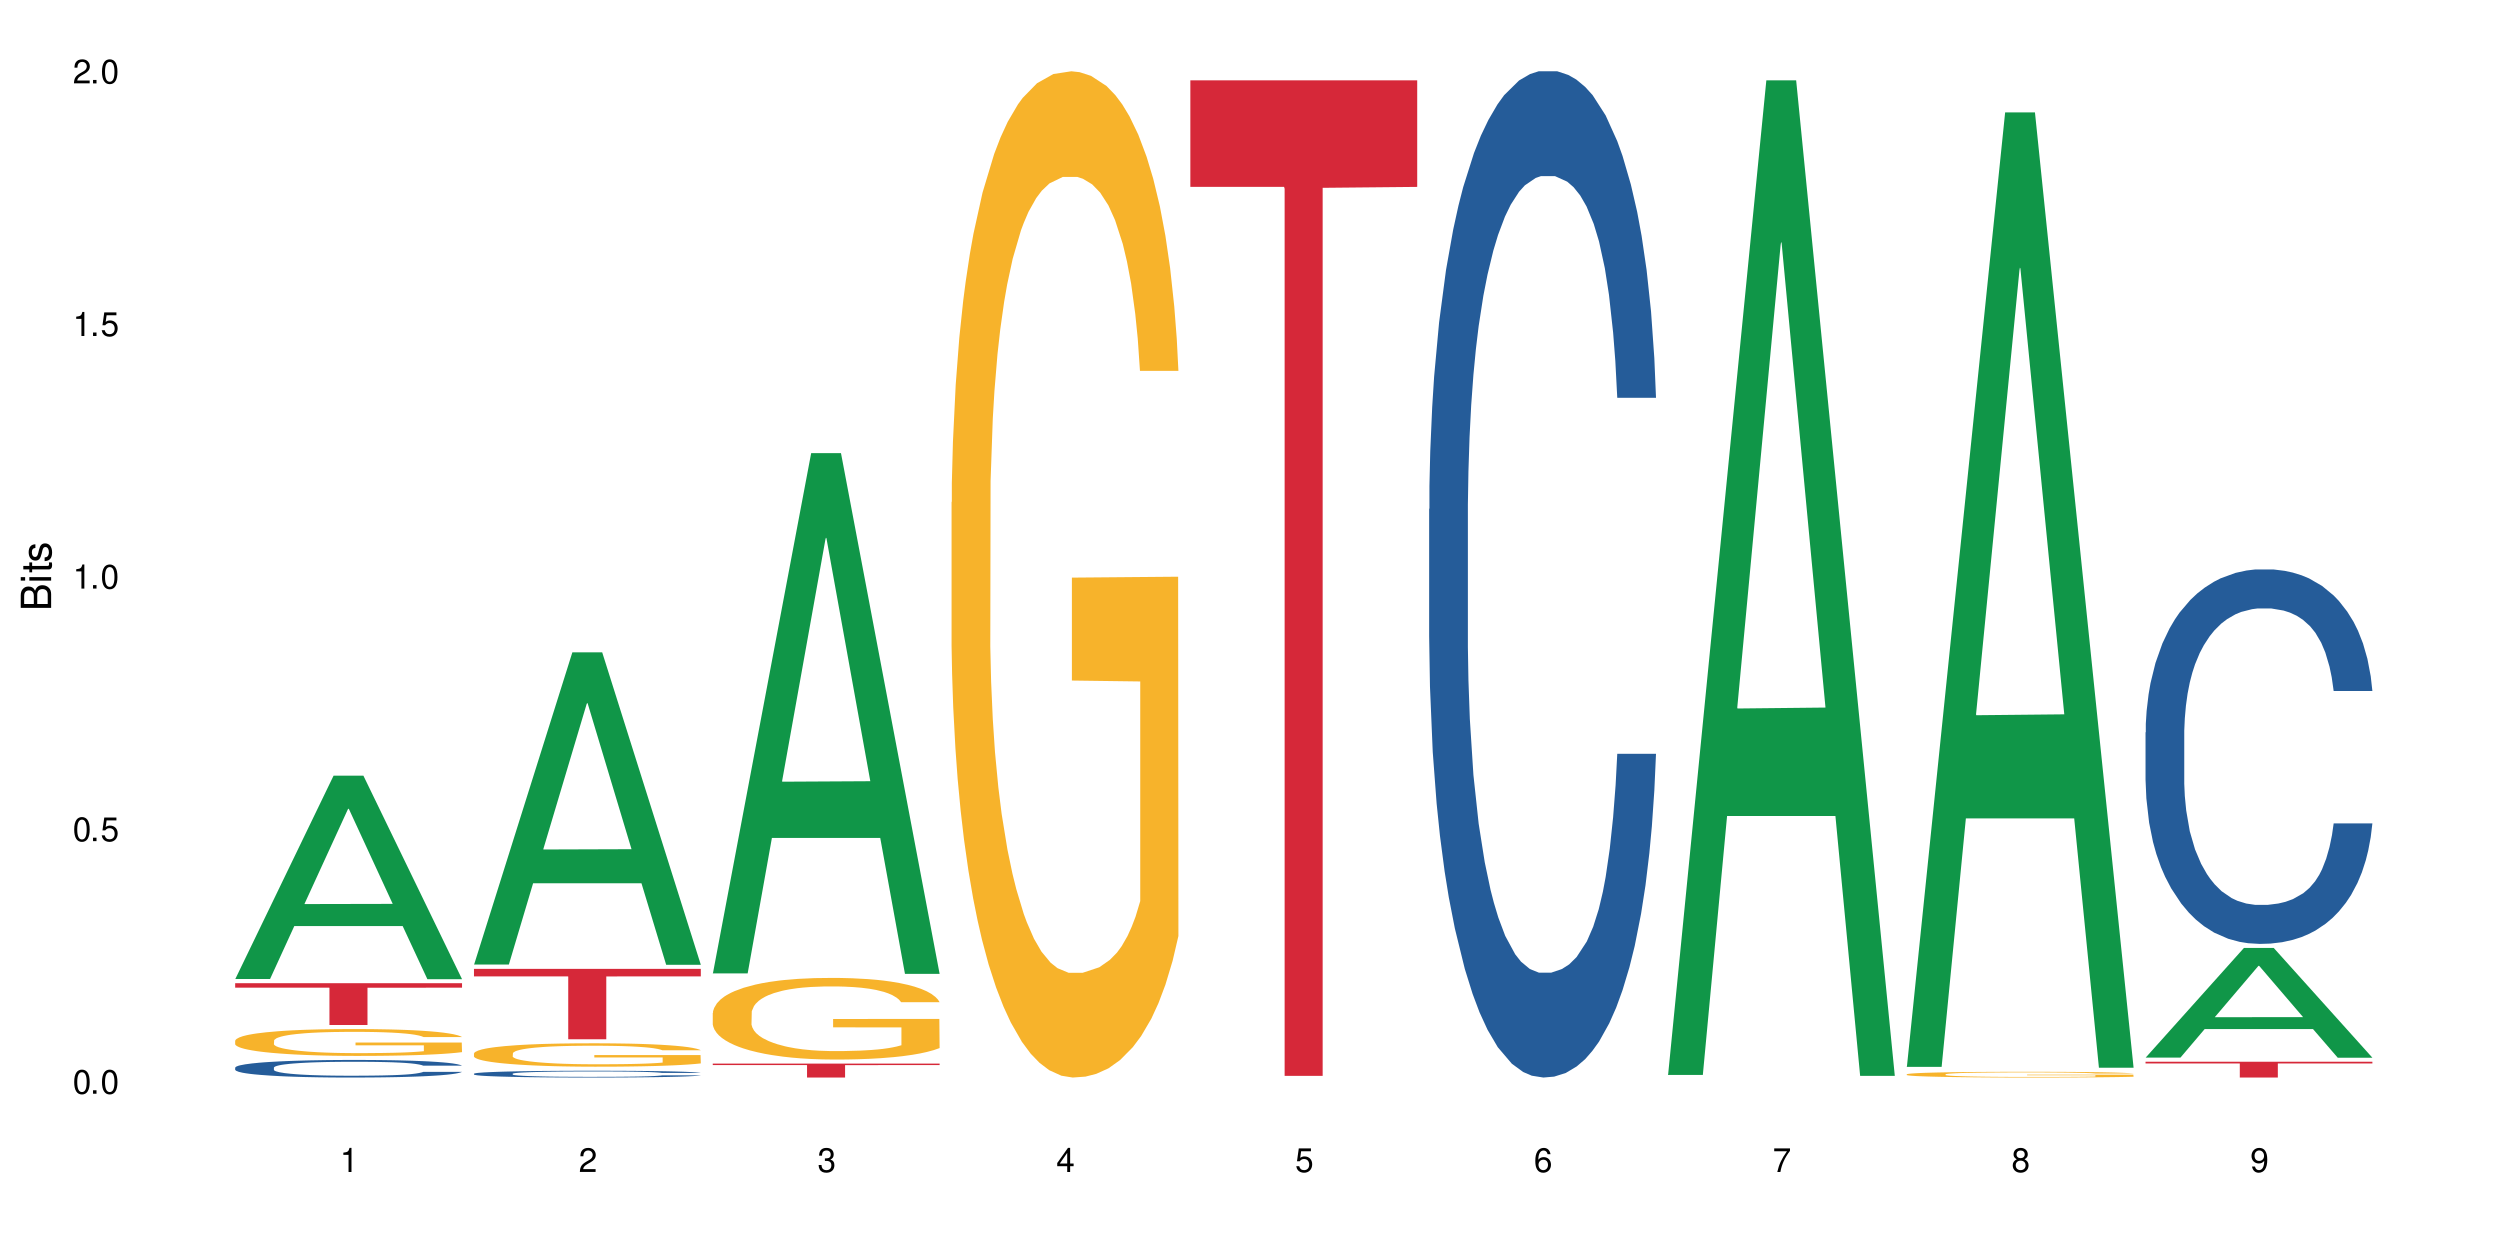 <?xml version="1.0" encoding="UTF-8"?>
<svg xmlns="http://www.w3.org/2000/svg" xmlns:xlink="http://www.w3.org/1999/xlink" width="720" height="360" viewBox="0 0 720 360">
<defs>
<g>
<g id="glyph-0-0">
</g>
<g id="glyph-0-1">
<path d="M 2.641 -6.938 C 2 -6.938 1.422 -6.656 1.078 -6.172 C 0.641 -5.562 0.406 -4.641 0.406 -3.359 C 0.406 -1.016 1.188 0.219 2.641 0.219 C 4.078 0.219 4.859 -1.016 4.859 -3.297 C 4.859 -4.641 4.656 -5.547 4.203 -6.172 C 3.844 -6.656 3.281 -6.938 2.641 -6.938 Z M 2.641 -6.188 C 3.547 -6.188 4 -5.25 4 -3.375 C 4 -1.406 3.562 -0.484 2.625 -0.484 C 1.734 -0.484 1.281 -1.438 1.281 -3.344 C 1.281 -5.25 1.734 -6.188 2.641 -6.188 Z M 2.641 -6.188 "/>
</g>
<g id="glyph-0-2">
<path d="M 1.828 -1 L 0.828 -1 L 0.828 0 L 1.828 0 Z M 1.828 -1 "/>
</g>
<g id="glyph-0-3">
<path d="M 4.562 -6.797 L 1.062 -6.797 L 0.547 -3.094 L 1.328 -3.094 C 1.719 -3.562 2.047 -3.734 2.578 -3.734 C 3.484 -3.734 4.062 -3.109 4.062 -2.094 C 4.062 -1.125 3.484 -0.531 2.578 -0.531 C 1.828 -0.531 1.375 -0.906 1.188 -1.672 L 0.328 -1.672 C 0.453 -1.109 0.547 -0.844 0.75 -0.594 C 1.125 -0.078 1.828 0.219 2.594 0.219 C 3.969 0.219 4.922 -0.781 4.922 -2.219 C 4.922 -3.562 4.031 -4.484 2.719 -4.484 C 2.25 -4.484 1.859 -4.359 1.469 -4.062 L 1.734 -5.969 L 4.562 -5.969 Z M 4.562 -6.797 "/>
</g>
<g id="glyph-0-4">
<path d="M 2.484 -4.938 L 2.484 0 L 3.328 0 L 3.328 -6.938 L 2.766 -6.938 C 2.469 -5.875 2.281 -5.734 0.984 -5.562 L 0.984 -4.938 Z M 2.484 -4.938 "/>
</g>
<g id="glyph-0-5">
<path d="M 4.859 -0.828 L 1.281 -0.828 C 1.359 -1.406 1.672 -1.781 2.5 -2.281 L 3.469 -2.828 C 4.406 -3.344 4.906 -4.062 4.906 -4.906 C 4.906 -5.484 4.672 -6.031 4.266 -6.406 C 3.859 -6.766 3.375 -6.938 2.719 -6.938 C 1.859 -6.938 1.219 -6.625 0.844 -6.031 C 0.609 -5.672 0.5 -5.234 0.484 -4.531 L 1.328 -4.531 C 1.359 -5.016 1.406 -5.281 1.531 -5.516 C 1.75 -5.938 2.188 -6.203 2.703 -6.203 C 3.469 -6.203 4.031 -5.641 4.031 -4.891 C 4.031 -4.344 3.719 -3.859 3.125 -3.516 L 2.234 -3 C 0.812 -2.172 0.406 -1.531 0.328 -0.016 L 4.859 -0.016 Z M 4.859 -0.828 "/>
</g>
<g id="glyph-0-6">
<path d="M 2.125 -3.188 L 2.578 -3.188 C 3.5 -3.188 3.984 -2.766 3.984 -1.922 C 3.984 -1.062 3.469 -0.531 2.594 -0.531 C 1.656 -0.531 1.203 -1 1.156 -2.016 L 0.312 -2.016 C 0.344 -1.453 0.438 -1.094 0.609 -0.781 C 0.953 -0.109 1.625 0.219 2.547 0.219 C 3.953 0.219 4.859 -0.625 4.859 -1.938 C 4.859 -2.828 4.516 -3.297 3.703 -3.594 C 4.344 -3.844 4.656 -4.328 4.656 -5.031 C 4.656 -6.219 3.875 -6.938 2.578 -6.938 C 1.203 -6.938 0.484 -6.172 0.453 -4.703 L 1.297 -4.703 C 1.312 -5.125 1.344 -5.359 1.453 -5.578 C 1.641 -5.969 2.062 -6.203 2.594 -6.203 C 3.344 -6.203 3.797 -5.75 3.797 -5 C 3.797 -4.516 3.609 -4.219 3.25 -4.047 C 3.016 -3.953 2.703 -3.922 2.125 -3.906 Z M 2.125 -3.188 "/>
</g>
<g id="glyph-0-7">
<path d="M 3.141 -1.672 L 3.141 0 L 3.984 0 L 3.984 -1.672 L 4.984 -1.672 L 4.984 -2.438 L 3.984 -2.438 L 3.984 -6.938 L 3.359 -6.938 L 0.266 -2.578 L 0.266 -1.672 Z M 3.141 -2.438 L 1 -2.438 L 3.141 -5.5 Z M 3.141 -2.438 "/>
</g>
<g id="glyph-0-8">
<path d="M 4.781 -5.125 C 4.609 -6.266 3.891 -6.938 2.844 -6.938 C 2.094 -6.938 1.422 -6.578 1.031 -5.953 C 0.594 -5.266 0.406 -4.422 0.406 -3.172 C 0.406 -2 0.578 -1.25 0.984 -0.641 C 1.359 -0.078 1.953 0.219 2.703 0.219 C 3.984 0.219 4.922 -0.75 4.922 -2.094 C 4.922 -3.375 4.062 -4.281 2.844 -4.281 C 2.172 -4.281 1.641 -4.031 1.281 -3.516 C 1.281 -5.234 1.828 -6.188 2.797 -6.188 C 3.391 -6.188 3.797 -5.797 3.938 -5.125 Z M 2.734 -3.531 C 3.547 -3.531 4.062 -2.953 4.062 -2.031 C 4.062 -1.156 3.484 -0.531 2.703 -0.531 C 1.922 -0.531 1.328 -1.188 1.328 -2.078 C 1.328 -2.938 1.906 -3.531 2.734 -3.531 Z M 2.734 -3.531 "/>
</g>
<g id="glyph-0-9">
<path d="M 4.984 -6.797 L 0.438 -6.797 L 0.438 -5.969 L 4.109 -5.969 C 2.5 -3.656 1.828 -2.234 1.328 0 L 2.219 0 C 2.594 -2.172 3.453 -4.047 4.984 -6.094 Z M 4.984 -6.797 "/>
</g>
<g id="glyph-0-10">
<path d="M 3.75 -3.656 C 4.469 -4.094 4.688 -4.438 4.688 -5.078 C 4.688 -6.172 3.844 -6.938 2.641 -6.938 C 1.438 -6.938 0.594 -6.172 0.594 -5.094 C 0.594 -4.438 0.812 -4.094 1.516 -3.656 C 0.734 -3.266 0.359 -2.703 0.359 -1.922 C 0.359 -0.656 1.281 0.219 2.641 0.219 C 3.984 0.219 4.922 -0.656 4.922 -1.922 C 4.922 -2.703 4.531 -3.266 3.75 -3.656 Z M 2.641 -6.188 C 3.359 -6.188 3.812 -5.75 3.812 -5.062 C 3.812 -4.406 3.344 -3.984 2.641 -3.984 C 1.922 -3.984 1.453 -4.406 1.453 -5.078 C 1.453 -5.75 1.922 -6.188 2.641 -6.188 Z M 2.641 -3.266 C 3.484 -3.266 4.062 -2.719 4.062 -1.906 C 4.062 -1.078 3.484 -0.531 2.625 -0.531 C 1.797 -0.531 1.219 -1.094 1.219 -1.906 C 1.219 -2.719 1.781 -3.266 2.641 -3.266 Z M 2.641 -3.266 "/>
</g>
<g id="glyph-0-11">
<path d="M 0.516 -1.578 C 0.672 -0.453 1.406 0.219 2.438 0.219 C 3.188 0.219 3.859 -0.141 4.266 -0.766 C 4.688 -1.453 4.891 -2.297 4.891 -3.547 C 4.891 -4.719 4.703 -5.453 4.312 -6.078 C 3.938 -6.641 3.344 -6.938 2.594 -6.938 C 1.297 -6.938 0.359 -5.969 0.359 -4.625 C 0.359 -3.344 1.234 -2.453 2.453 -2.453 C 3.094 -2.453 3.578 -2.672 4.016 -3.203 C 4 -1.484 3.469 -0.531 2.5 -0.531 C 1.906 -0.531 1.484 -0.906 1.359 -1.578 Z M 2.578 -6.203 C 3.375 -6.203 3.969 -5.531 3.969 -4.641 C 3.969 -3.797 3.391 -3.188 2.547 -3.188 C 1.734 -3.188 1.234 -3.766 1.234 -4.688 C 1.234 -5.562 1.797 -6.203 2.578 -6.203 Z M 2.578 -6.203 "/>
</g>
<g id="glyph-1-0">
</g>
<g id="glyph-1-1">
<path d="M 0 -0.953 L 0 -4.891 C 0 -5.719 -0.234 -6.344 -0.734 -6.797 C -1.188 -7.234 -1.812 -7.469 -2.5 -7.469 C -3.547 -7.469 -4.188 -7 -4.625 -5.875 C -4.984 -6.688 -5.625 -7.094 -6.531 -7.094 C -7.172 -7.094 -7.734 -6.859 -8.141 -6.391 C -8.562 -5.922 -8.75 -5.344 -8.75 -4.5 L -8.75 -0.953 Z M -4.984 -2.062 L -7.766 -2.062 L -7.766 -4.219 C -7.766 -4.844 -7.688 -5.203 -7.453 -5.5 C -7.219 -5.812 -6.859 -5.969 -6.375 -5.969 C -5.891 -5.969 -5.531 -5.812 -5.297 -5.5 C -5.062 -5.203 -4.984 -4.844 -4.984 -4.219 Z M -0.984 -2.062 L -4 -2.062 L -4 -4.781 C -4 -5.766 -3.438 -6.359 -2.484 -6.359 C -1.547 -6.359 -0.984 -5.766 -0.984 -4.781 Z M -0.984 -2.062 "/>
</g>
<g id="glyph-1-2">
<path d="M -6.281 -1.797 L -6.281 -0.797 L 0 -0.797 L 0 -1.797 Z M -8.75 -1.797 L -8.75 -0.797 L -7.484 -0.797 L -7.484 -1.797 Z M -8.75 -1.797 "/>
</g>
<g id="glyph-1-3">
<path d="M -6.281 -3.047 L -6.281 -2.016 L -8.016 -2.016 L -8.016 -1.016 L -6.281 -1.016 L -6.281 -0.172 L -5.469 -0.172 L -5.469 -1.016 L -0.719 -1.016 C -0.078 -1.016 0.281 -1.453 0.281 -2.234 C 0.281 -2.5 0.25 -2.719 0.188 -3.047 L -0.641 -3.047 C -0.609 -2.906 -0.594 -2.766 -0.594 -2.562 C -0.594 -2.141 -0.719 -2.016 -1.156 -2.016 L -5.469 -2.016 L -5.469 -3.047 Z M -6.281 -3.047 "/>
</g>
<g id="glyph-1-4">
<path d="M -4.531 -5.25 C -5.766 -5.25 -6.469 -4.422 -6.469 -2.969 C -6.469 -1.516 -5.719 -0.562 -4.547 -0.562 C -3.562 -0.562 -3.094 -1.062 -2.734 -2.562 L -2.516 -3.484 C -2.344 -4.188 -2.094 -4.469 -1.641 -4.469 C -1.047 -4.469 -0.641 -3.875 -0.641 -3 C -0.641 -2.453 -0.797 -2 -1.062 -1.75 C -1.25 -1.594 -1.422 -1.531 -1.875 -1.469 L -1.875 -0.406 C -0.422 -0.453 0.281 -1.266 0.281 -2.922 C 0.281 -4.5 -0.5 -5.516 -1.719 -5.516 C -2.656 -5.516 -3.172 -4.984 -3.469 -3.734 L -3.703 -2.766 C -3.891 -1.953 -4.156 -1.609 -4.594 -1.609 C -5.188 -1.609 -5.547 -2.125 -5.547 -2.938 C -5.547 -3.75 -5.203 -4.172 -4.531 -4.203 Z M -4.531 -5.25 "/>
</g>
</g>
</defs>
<rect x="-72" y="-36" width="864" height="432" fill="rgb(100%, 100%, 100%)" fill-opacity="1"/>
<path fill-rule="nonzero" fill="rgb(6.275%, 58.824%, 28.235%)" fill-opacity="1" d="M 67.73 281.945 L 67.801 281.891 L 96.07 223.387 L 104.656 223.387 L 133.066 282 L 123.082 282 L 115.965 266.699 L 84.762 266.699 L 77.781 281.945 L 67.73 281.945 L 87.766 260.371 L 113.102 260.316 L 100.469 232.961 L 100.328 232.906 L 100.188 233.074 L 87.695 260.316 L 87.766 260.371 Z M 67.73 281.945 "/>
<path fill-rule="nonzero" fill="rgb(14.51%, 36.078%, 60%)" fill-opacity="1" d="M 67.73 307.469 L 67.812 307.465 L 67.812 307.355 L 68.051 307.18 L 68.605 306.957 L 69.164 306.805 L 70.598 306.531 L 72.59 306.266 L 74.664 306.062 L 76.176 305.941 L 77.531 305.852 L 80.637 305.68 L 82.629 305.59 L 84.781 305.512 L 87.41 305.434 L 89.324 305.387 L 93.625 305.312 L 96.812 305.281 L 99.281 305.266 L 104.621 305.266 L 107.809 305.285 L 110.117 305.309 L 112.668 305.344 L 114.82 305.387 L 118.562 305.488 L 121.91 305.617 L 123.426 305.691 L 125.816 305.836 L 127.648 305.977 L 128.922 306.094 L 130.355 306.266 L 131.629 306.477 L 132.586 306.711 L 133.066 306.91 L 121.91 306.91 L 121.352 306.727 L 120.715 306.582 L 119.52 306.391 L 118.324 306.258 L 116.652 306.121 L 115.137 306.035 L 113.066 305.945 L 111.234 305.891 L 109.32 305.852 L 107.488 305.82 L 103.984 305.793 L 99.922 305.793 L 98.406 305.805 L 95.297 305.84 L 93.625 305.871 L 91.234 305.938 L 89.562 305.996 L 87.57 306.09 L 86.215 306.168 L 84.543 306.289 L 83.348 306.395 L 81.992 306.551 L 81.195 306.664 L 80.48 306.793 L 79.84 306.949 L 79.363 307.109 L 79.043 307.281 L 78.887 307.449 L 78.887 308.164 L 79.043 308.332 L 79.441 308.527 L 80.48 308.809 L 81.992 309.055 L 83.746 309.25 L 85.418 309.387 L 86.375 309.453 L 87.648 309.527 L 89.641 309.621 L 92.512 309.711 L 94.184 309.75 L 96.734 309.785 L 99.363 309.805 L 102.867 309.805 L 105.977 309.785 L 108.047 309.762 L 110.199 309.727 L 113.145 309.648 L 114.98 309.574 L 116.57 309.484 L 117.766 309.398 L 118.562 309.324 L 119.758 309.18 L 120.715 309.023 L 121.434 308.859 L 121.91 308.703 L 133.066 308.703 L 132.586 308.887 L 131.871 309.066 L 131.152 309.203 L 130.039 309.363 L 128.762 309.508 L 126.93 309.672 L 125.418 309.777 L 123.426 309.891 L 121.59 309.98 L 119.602 310.059 L 116.652 310.152 L 114.738 310.199 L 112.668 310.238 L 110.199 310.277 L 107.09 310.309 L 103.746 310.328 L 100.637 310.332 L 97.289 310.324 L 94.82 310.305 L 91.555 310.262 L 87.492 310.18 L 84.543 310.09 L 82.23 310.004 L 80.238 309.91 L 78.008 309.785 L 75.141 309.582 L 73.387 309.426 L 72.191 309.297 L 70.84 309.113 L 69.883 308.953 L 68.766 308.691 L 67.969 308.363 L 67.73 308.109 Z M 67.73 307.469 "/>
<path fill-rule="nonzero" fill="rgb(96.863%, 70.196%, 16.863%)" fill-opacity="1" d="M 67.73 299.68 L 67.812 299.672 L 67.812 299.531 L 68.129 299.215 L 68.926 298.777 L 69.961 298.414 L 71.078 298.133 L 71.793 297.984 L 72.988 297.773 L 74.023 297.617 L 76.656 297.301 L 80 297.004 L 81.832 296.875 L 83.906 296.754 L 86.852 296.621 L 88.207 296.57 L 92.352 296.457 L 97.051 296.387 L 102.23 296.367 L 104.621 296.375 L 107.887 296.402 L 112.348 296.48 L 114.898 296.551 L 116.891 296.621 L 118.961 296.711 L 121.512 296.855 L 123.902 297.023 L 125.816 297.191 L 127.727 297.406 L 129.32 297.633 L 130.676 297.879 L 131.871 298.176 L 132.586 298.422 L 133.066 298.668 L 121.988 298.668 L 121.352 298.422 L 120.637 298.23 L 119.441 298 L 118.246 297.828 L 117.051 297.695 L 114.82 297.512 L 112.906 297.398 L 110.516 297.301 L 108.207 297.234 L 105.578 297.191 L 103.984 297.18 L 99.762 297.18 L 95.938 297.227 L 93.707 297.285 L 92.113 297.34 L 89.879 297.445 L 88.527 297.531 L 87.73 297.59 L 85.34 297.809 L 83.746 298.004 L 82.871 298.141 L 81.754 298.352 L 80.957 298.543 L 80.082 298.824 L 79.602 299.035 L 78.965 299.516 L 78.887 300.789 L 79.125 301.059 L 79.602 301.348 L 80.238 301.602 L 81.195 301.871 L 82.152 302.074 L 83.824 302.352 L 85.258 302.535 L 86.375 302.652 L 88.527 302.844 L 89.402 302.91 L 91.473 303.035 L 93.625 303.133 L 96.254 303.219 L 98.246 303.262 L 101.434 303.297 L 105.496 303.297 L 110.277 303.254 L 113.305 303.199 L 115.379 303.141 L 116.73 303.094 L 118.406 303.016 L 119.602 302.945 L 120.715 302.867 L 122.07 302.746 L 122.07 301.059 L 102.391 301.051 L 102.391 300.258 L 132.984 300.254 L 133.066 303.016 L 131.391 303.207 L 129.32 303.391 L 127.328 303.531 L 125.258 303.648 L 122.309 303.785 L 119.918 303.871 L 116.254 303.969 L 112.906 304.031 L 109.402 304.074 L 106.293 304.094 L 102.629 304.102 L 99.363 304.09 L 95.855 304.047 L 93.066 303.988 L 90.52 303.918 L 87.969 303.828 L 84.781 303.68 L 82.711 303.559 L 80.559 303.41 L 78.406 303.234 L 76.496 303.043 L 75.219 302.895 L 73.945 302.727 L 72.59 302.512 L 71.316 302.273 L 70.359 302.055 L 69.484 301.805 L 68.848 301.574 L 68.211 301.254 L 67.891 301 L 67.73 300.781 Z M 67.73 299.68 "/>
<path fill-rule="nonzero" fill="rgb(83.922%, 15.686%, 22.353%)" fill-opacity="1" d="M 67.73 283.164 L 133.066 283.164 L 133.066 284.453 L 105.836 284.465 L 105.836 295.203 L 94.879 295.203 L 94.879 284.477 L 94.723 284.453 L 67.73 284.453 Z M 67.73 283.164 "/>
<path fill-rule="nonzero" fill="rgb(6.275%, 58.824%, 28.235%)" fill-opacity="1" d="M 136.504 277.777 L 136.574 277.695 L 164.844 187.863 L 173.43 187.863 L 201.836 277.863 L 191.855 277.863 L 184.738 254.371 L 153.535 254.371 L 146.555 277.777 L 136.504 277.777 L 156.535 244.652 L 181.875 244.566 L 169.242 202.566 L 169.102 202.48 L 168.961 202.734 L 156.469 244.566 L 156.535 244.652 Z M 136.504 277.777 "/>
<path fill-rule="nonzero" fill="rgb(14.51%, 36.078%, 60%)" fill-opacity="1" d="M 136.504 309.227 L 136.582 309.223 L 136.582 309.18 L 136.824 309.113 L 137.379 309.027 L 137.938 308.969 L 139.371 308.863 L 141.363 308.762 L 143.434 308.684 L 144.949 308.637 L 146.305 308.602 L 149.41 308.535 L 151.402 308.5 L 153.555 308.469 L 156.184 308.438 L 158.098 308.422 L 162.398 308.391 L 165.586 308.379 L 168.055 308.375 L 173.395 308.375 L 176.582 308.383 L 178.891 308.391 L 181.441 308.406 L 183.594 308.422 L 187.336 308.461 L 190.684 308.512 L 192.195 308.539 L 194.586 308.594 L 196.418 308.648 L 197.695 308.695 L 199.129 308.762 L 200.402 308.84 L 201.359 308.934 L 201.836 309.008 L 190.684 309.008 L 190.125 308.938 L 189.488 308.883 L 188.293 308.809 L 187.098 308.758 L 185.426 308.707 L 183.91 308.672 L 181.84 308.637 L 180.008 308.617 L 178.094 308.602 L 176.262 308.59 L 172.758 308.578 L 168.691 308.578 L 167.18 308.582 L 164.07 308.598 L 162.398 308.609 L 160.008 308.633 L 158.336 308.656 L 156.344 308.691 L 154.988 308.723 L 153.316 308.77 L 152.121 308.812 L 150.766 308.871 L 149.969 308.914 L 149.25 308.965 L 148.613 309.023 L 148.137 309.086 L 147.816 309.152 L 147.66 309.219 L 147.66 309.496 L 147.816 309.559 L 148.215 309.633 L 149.25 309.742 L 150.766 309.84 L 152.52 309.914 L 154.191 309.969 L 155.148 309.992 L 156.422 310.02 L 158.414 310.059 L 161.281 310.094 L 162.957 310.105 L 165.504 310.121 L 168.137 310.129 L 171.641 310.129 L 174.746 310.121 L 176.82 310.113 L 178.973 310.098 L 181.918 310.066 L 183.75 310.039 L 185.344 310.004 L 186.539 309.973 L 187.336 309.941 L 188.531 309.887 L 189.488 309.824 L 190.203 309.762 L 190.684 309.703 L 201.836 309.703 L 201.359 309.773 L 200.645 309.844 L 199.926 309.895 L 198.809 309.957 L 197.535 310.016 L 195.703 310.078 L 194.188 310.117 L 192.195 310.164 L 190.363 310.195 L 188.371 310.227 L 185.426 310.262 L 183.512 310.281 L 181.441 310.297 L 178.973 310.312 L 175.863 310.324 L 172.516 310.332 L 169.41 310.332 L 166.062 310.328 L 163.594 310.32 L 160.328 310.305 L 156.262 310.273 L 153.316 310.238 L 151.004 310.207 L 149.012 310.168 L 146.781 310.121 L 143.914 310.043 L 142.16 309.98 L 140.965 309.93 L 139.609 309.863 L 138.656 309.801 L 137.539 309.699 L 136.742 309.57 L 136.504 309.473 Z M 136.504 309.227 "/>
<path fill-rule="nonzero" fill="rgb(96.863%, 70.196%, 16.863%)" fill-opacity="1" d="M 136.504 303.355 L 136.582 303.348 L 136.582 303.227 L 136.902 302.949 L 137.699 302.566 L 138.734 302.25 L 139.852 302.004 L 140.566 301.875 L 141.762 301.691 L 142.797 301.555 L 145.426 301.277 L 148.773 301.02 L 150.605 300.91 L 152.68 300.805 L 155.625 300.688 L 156.98 300.645 L 161.125 300.547 L 165.824 300.484 L 171.004 300.465 L 173.395 300.473 L 176.66 300.496 L 181.121 300.562 L 183.672 300.625 L 185.664 300.688 L 187.734 300.766 L 190.285 300.891 L 192.676 301.039 L 194.586 301.188 L 196.5 301.371 L 198.094 301.566 L 199.449 301.785 L 200.645 302.043 L 201.359 302.258 L 201.836 302.473 L 190.762 302.473 L 190.125 302.258 L 189.41 302.09 L 188.215 301.887 L 187.02 301.738 L 185.824 301.625 L 183.594 301.465 L 181.68 301.363 L 179.289 301.277 L 176.98 301.223 L 174.348 301.188 L 172.758 301.172 L 168.535 301.172 L 164.707 301.215 L 162.477 301.266 L 160.883 301.316 L 158.652 301.406 L 157.301 301.48 L 156.504 301.531 L 154.113 301.723 L 152.52 301.895 L 151.641 302.012 L 150.527 302.195 L 149.73 302.363 L 148.852 302.609 L 148.375 302.793 L 147.738 303.211 L 147.66 304.32 L 147.898 304.555 L 148.375 304.809 L 149.012 305.031 L 149.969 305.266 L 150.926 305.441 L 152.598 305.684 L 154.031 305.844 L 155.148 305.949 L 157.301 306.113 L 158.176 306.168 L 160.246 306.281 L 162.398 306.367 L 165.027 306.441 L 167.02 306.477 L 170.207 306.508 L 174.27 306.508 L 179.051 306.473 L 182.078 306.422 L 184.148 306.371 L 185.504 306.328 L 187.176 306.262 L 188.371 306.199 L 189.488 306.133 L 190.844 306.027 L 190.844 304.555 L 171.164 304.551 L 171.164 303.859 L 201.758 303.852 L 201.836 306.262 L 200.164 306.43 L 198.094 306.59 L 196.102 306.711 L 194.031 306.816 L 191.082 306.934 L 188.691 307.008 L 185.027 307.094 L 181.68 307.148 L 178.176 307.188 L 175.066 307.203 L 171.402 307.211 L 168.137 307.199 L 164.629 307.16 L 161.84 307.113 L 159.289 307.051 L 156.742 306.969 L 153.555 306.84 L 151.484 306.734 L 149.332 306.605 L 147.18 306.453 L 145.27 306.285 L 143.992 306.156 L 142.719 306.008 L 141.363 305.824 L 140.09 305.613 L 139.133 305.426 L 138.258 305.207 L 137.617 305.004 L 136.98 304.727 L 136.664 304.508 L 136.504 304.316 Z M 136.504 303.355 "/>
<path fill-rule="nonzero" fill="rgb(83.922%, 15.686%, 22.353%)" fill-opacity="1" d="M 136.504 279.027 L 201.836 279.027 L 201.836 281.195 L 174.609 281.215 L 174.609 299.301 L 163.652 299.301 L 163.652 281.234 L 163.496 281.195 L 136.504 281.195 Z M 136.504 279.027 "/>
<path fill-rule="nonzero" fill="rgb(6.275%, 58.824%, 28.235%)" fill-opacity="1" d="M 205.277 280.332 L 205.348 280.188 L 233.617 130.5 L 242.203 130.5 L 270.609 280.473 L 260.629 280.473 L 253.508 241.324 L 222.309 241.324 L 215.328 280.332 L 205.277 280.332 L 225.309 225.129 L 250.648 224.988 L 238.012 155 L 237.875 154.859 L 237.734 155.285 L 225.238 224.988 L 225.309 225.129 Z M 205.277 280.332 "/>
<path fill-rule="nonzero" fill="rgb(96.863%, 70.196%, 16.863%)" fill-opacity="1" d="M 205.277 291.707 L 205.355 291.688 L 205.355 291.258 L 205.676 290.289 L 206.473 288.957 L 207.508 287.863 L 208.621 287.004 L 209.34 286.555 L 210.535 285.91 L 211.57 285.438 L 214.199 284.469 L 217.547 283.566 L 219.379 283.18 L 221.449 282.816 L 224.398 282.406 L 225.754 282.258 L 229.895 281.914 L 234.598 281.699 L 239.777 281.637 L 242.168 281.656 L 245.434 281.742 L 249.895 281.98 L 252.445 282.191 L 254.438 282.406 L 256.508 282.688 L 259.059 283.117 L 261.449 283.633 L 263.359 284.148 L 265.273 284.793 L 266.867 285.48 L 268.219 286.23 L 269.414 287.133 L 270.133 287.883 L 270.609 288.637 L 259.535 288.637 L 258.898 287.883 L 258.18 287.305 L 256.984 286.598 L 255.789 286.082 L 254.594 285.672 L 252.363 285.113 L 250.453 284.77 L 248.062 284.469 L 245.75 284.277 L 243.121 284.148 L 241.527 284.105 L 237.305 284.105 L 233.48 284.254 L 231.25 284.426 L 229.656 284.598 L 227.426 284.922 L 226.07 285.18 L 225.273 285.352 L 222.883 286.016 L 221.293 286.617 L 220.414 287.027 L 219.301 287.672 L 218.504 288.25 L 217.625 289.109 L 217.148 289.754 L 216.512 291.215 L 216.43 295.078 L 216.672 295.895 L 217.148 296.777 L 217.785 297.551 L 218.742 298.367 L 219.699 298.988 L 221.371 299.824 L 222.805 300.383 L 223.922 300.75 L 226.07 301.328 L 226.949 301.523 L 229.02 301.91 L 231.172 302.211 L 233.801 302.469 L 235.793 302.598 L 238.98 302.703 L 243.043 302.703 L 247.824 302.574 L 250.852 302.402 L 252.922 302.23 L 254.277 302.082 L 255.949 301.844 L 257.145 301.629 L 258.262 301.395 L 259.613 301.027 L 259.613 295.895 L 239.934 295.875 L 239.934 293.469 L 270.531 293.449 L 270.609 301.844 L 268.938 302.426 L 266.867 302.984 L 264.875 303.414 L 262.801 303.777 L 259.855 304.188 L 257.465 304.445 L 253.801 304.746 L 250.453 304.938 L 246.945 305.066 L 243.84 305.133 L 240.176 305.152 L 236.906 305.109 L 233.402 304.98 L 230.613 304.809 L 228.062 304.594 L 225.516 304.316 L 222.328 303.863 L 220.254 303.5 L 218.105 303.047 L 215.953 302.512 L 214.039 301.93 L 212.766 301.48 L 211.492 300.965 L 210.137 300.32 L 208.863 299.59 L 207.906 298.926 L 207.027 298.172 L 206.391 297.465 L 205.754 296.496 L 205.438 295.723 L 205.277 295.059 Z M 205.277 291.707 "/>
<path fill-rule="nonzero" fill="rgb(83.922%, 15.686%, 22.353%)" fill-opacity="1" d="M 205.277 306.316 L 270.609 306.316 L 270.609 306.746 L 243.383 306.75 L 243.383 310.332 L 232.426 310.332 L 232.426 306.754 L 232.266 306.746 L 205.277 306.746 Z M 205.277 306.316 "/>
<path fill-rule="nonzero" fill="rgb(96.863%, 70.196%, 16.863%)" fill-opacity="1" d="M 274.051 144.652 L 274.129 144.387 L 274.129 139.094 L 274.449 127.184 L 275.246 110.777 L 276.281 97.277 L 277.395 86.691 L 278.113 81.133 L 279.309 73.195 L 280.344 67.371 L 282.973 55.461 L 286.32 44.348 L 288.152 39.582 L 290.223 35.082 L 293.172 30.055 L 294.527 28.203 L 298.668 23.965 L 303.371 21.32 L 308.547 20.527 L 310.938 20.789 L 314.207 21.848 L 318.668 24.762 L 321.219 27.406 L 323.207 30.055 L 325.281 33.496 L 327.832 38.789 L 330.219 45.141 L 332.133 51.492 L 334.043 59.43 L 335.637 67.902 L 336.992 77.164 L 338.188 88.281 L 338.906 97.543 L 339.383 106.805 L 328.309 106.805 L 327.672 97.543 L 326.953 90.398 L 325.758 81.664 L 324.562 75.312 L 323.367 70.281 L 321.137 63.402 L 319.227 59.168 L 316.836 55.461 L 314.523 53.078 L 311.895 51.492 L 310.301 50.961 L 306.078 50.961 L 302.254 52.816 L 300.023 54.934 L 298.43 57.051 L 296.199 61.02 L 294.844 64.195 L 294.047 66.312 L 291.656 74.516 L 290.062 81.93 L 289.188 86.957 L 288.07 94.898 L 287.273 102.043 L 286.398 112.629 L 285.922 120.57 L 285.285 138.566 L 285.203 186.207 L 285.441 196.262 L 285.922 207.113 L 286.559 216.641 L 287.516 226.699 L 288.469 234.375 L 290.145 244.695 L 291.578 251.578 L 292.691 256.078 L 294.844 263.223 L 295.723 265.605 L 297.793 270.367 L 299.945 274.074 L 302.574 277.25 L 304.566 278.836 L 307.75 280.16 L 311.816 280.16 L 316.598 278.574 L 319.625 276.457 L 321.695 274.34 L 323.051 272.484 L 324.723 269.574 L 325.918 266.926 L 327.035 264.016 L 328.387 259.516 L 328.387 196.262 L 308.707 195.996 L 308.707 166.355 L 339.305 166.09 L 339.383 269.574 L 337.711 276.719 L 335.637 283.602 L 333.645 288.895 L 331.574 293.395 L 328.625 298.422 L 326.238 301.598 L 322.57 305.305 L 319.227 307.688 L 315.719 309.273 L 312.613 310.066 L 308.945 310.332 L 305.68 309.805 L 302.176 308.215 L 299.387 306.098 L 296.836 303.453 L 294.285 300.012 L 291.102 294.453 L 289.027 289.953 L 286.875 284.395 L 284.727 277.777 L 282.812 270.633 L 281.539 265.074 L 280.266 258.723 L 278.91 250.781 L 277.633 241.785 L 276.68 233.578 L 275.801 224.316 L 275.164 215.582 L 274.527 203.672 L 274.207 194.145 L 274.051 185.941 Z M 274.051 144.652 "/>
<path fill-rule="nonzero" fill="rgb(83.922%, 15.686%, 22.353%)" fill-opacity="1" d="M 342.82 23.137 L 408.156 23.137 L 408.156 53.824 L 380.926 54.094 L 380.926 309.848 L 369.973 309.848 L 369.973 54.363 L 369.812 53.824 L 342.82 53.824 Z M 342.82 23.137 "/>
<path fill-rule="nonzero" fill="rgb(14.51%, 36.078%, 60%)" fill-opacity="1" d="M 411.594 146.621 L 411.676 146.355 L 411.676 140 L 411.914 129.934 L 412.473 117.215 L 413.027 108.477 L 414.461 92.844 L 416.453 77.746 L 418.527 66.09 L 420.039 59.203 L 421.395 53.902 L 424.5 44.102 L 426.492 39.07 L 428.645 34.566 L 431.273 30.062 L 433.188 27.414 L 437.488 23.176 L 440.676 21.32 L 443.145 20.527 L 448.484 20.527 L 451.672 21.586 L 453.98 22.91 L 456.531 25.031 L 458.684 27.414 L 462.426 33.242 L 465.773 40.66 L 467.289 44.898 L 469.68 53.109 L 471.512 61.055 L 472.785 67.945 L 474.219 77.746 L 475.496 89.668 L 476.449 103.176 L 476.93 114.566 L 465.773 114.566 L 465.215 103.973 L 464.578 95.758 L 463.383 84.898 L 462.188 77.215 L 460.516 69.535 L 459 64.5 L 456.93 59.469 L 455.098 56.289 L 453.184 53.902 L 451.352 52.316 L 447.848 50.727 L 443.785 50.727 L 442.27 51.254 L 439.164 53.375 L 437.488 55.23 L 435.098 58.938 L 433.426 62.383 L 431.434 67.68 L 430.078 72.184 L 428.406 79.07 L 427.211 85.164 L 425.855 93.906 L 425.059 100.527 L 424.344 107.945 L 423.707 116.688 L 423.227 125.957 L 422.91 135.762 L 422.75 145.297 L 422.75 186.355 L 422.91 195.895 L 423.309 207.02 L 424.344 223.18 L 425.855 237.219 L 427.609 248.344 L 429.281 256.293 L 430.238 260 L 431.512 264.238 L 433.504 269.535 L 436.375 274.836 L 438.047 276.953 L 440.598 279.074 L 443.227 280.133 L 446.73 280.133 L 449.84 279.074 L 451.91 277.75 L 454.062 275.629 L 457.008 271.125 L 458.844 266.887 L 460.438 261.855 L 461.629 256.82 L 462.426 252.582 L 463.621 244.371 L 464.578 235.363 L 465.297 226.094 L 465.773 217.086 L 476.93 217.086 L 476.449 227.684 L 475.734 238.012 L 475.016 245.695 L 473.902 254.969 L 472.625 263.18 L 470.793 272.449 L 469.281 278.543 L 467.289 285.168 L 465.457 290.199 L 463.465 294.703 L 460.516 300 L 458.602 302.648 L 456.531 305.035 L 454.062 307.152 L 450.953 309.008 L 447.609 310.066 L 444.5 310.332 L 441.152 309.801 L 438.684 308.742 L 435.418 306.359 L 431.355 301.59 L 428.406 296.559 L 426.094 291.523 L 424.105 286.227 L 421.871 279.074 L 419.004 267.418 L 417.25 258.41 L 416.055 250.992 L 414.703 240.664 L 413.746 231.391 L 412.629 216.555 L 411.832 197.746 L 411.594 183.18 Z M 411.594 146.621 "/>
<path fill-rule="nonzero" fill="rgb(6.275%, 58.824%, 28.235%)" fill-opacity="1" d="M 480.367 309.578 L 480.438 309.309 L 508.707 23.137 L 517.293 23.137 L 545.703 309.848 L 535.719 309.848 L 528.602 235.008 L 497.398 235.008 L 490.418 309.578 L 480.367 309.578 L 500.398 204.047 L 525.738 203.777 L 513.105 69.98 L 512.965 69.711 L 512.824 70.516 L 500.332 203.777 L 500.398 204.047 Z M 480.367 309.578 "/>
<path fill-rule="nonzero" fill="rgb(6.275%, 58.824%, 28.235%)" fill-opacity="1" d="M 549.141 307.254 L 549.211 306.996 L 577.48 32.379 L 586.066 32.379 L 614.473 307.512 L 604.492 307.512 L 597.371 235.695 L 566.172 235.695 L 559.191 307.254 L 549.141 307.254 L 569.172 205.984 L 594.512 205.727 L 581.875 77.328 L 581.738 77.07 L 581.598 77.848 L 569.102 205.727 L 569.172 205.984 Z M 549.141 307.254 "/>
<path fill-rule="nonzero" fill="rgb(96.863%, 70.196%, 16.863%)" fill-opacity="1" d="M 549.141 309.387 L 549.219 309.383 L 549.219 309.355 L 549.539 309.285 L 550.336 309.191 L 551.371 309.117 L 552.484 309.055 L 553.203 309.023 L 554.398 308.977 L 555.434 308.945 L 558.062 308.875 L 561.41 308.812 L 563.242 308.785 L 565.312 308.762 L 568.262 308.73 L 569.617 308.723 L 573.758 308.695 L 578.461 308.68 L 583.641 308.676 L 586.031 308.68 L 589.297 308.684 L 593.758 308.699 L 596.309 308.715 L 598.301 308.73 L 600.371 308.75 L 602.922 308.781 L 605.312 308.816 L 607.223 308.855 L 609.137 308.898 L 610.73 308.949 L 612.082 309 L 613.277 309.062 L 613.996 309.117 L 614.473 309.168 L 603.398 309.168 L 602.762 309.117 L 602.043 309.074 L 600.848 309.027 L 599.652 308.988 L 598.461 308.961 L 596.227 308.922 L 594.316 308.898 L 591.926 308.875 L 589.613 308.863 L 586.984 308.855 L 585.391 308.852 L 581.168 308.852 L 577.344 308.863 L 575.113 308.875 L 573.52 308.887 L 571.289 308.91 L 569.934 308.926 L 569.137 308.938 L 566.75 308.984 L 565.156 309.027 L 564.277 309.055 L 563.164 309.102 L 562.367 309.145 L 561.488 309.203 L 561.012 309.25 L 560.375 309.352 L 560.293 309.625 L 560.535 309.68 L 561.012 309.742 L 561.648 309.797 L 562.605 309.855 L 563.562 309.898 L 565.234 309.957 L 566.668 309.996 L 567.785 310.023 L 569.934 310.062 L 570.812 310.078 L 572.883 310.105 L 575.035 310.125 L 577.664 310.145 L 579.656 310.152 L 582.844 310.16 L 586.906 310.16 L 591.688 310.152 L 594.715 310.141 L 596.785 310.125 L 598.141 310.117 L 599.812 310.102 L 601.008 310.086 L 602.125 310.066 L 603.48 310.043 L 603.48 309.68 L 583.797 309.68 L 583.797 309.512 L 614.395 309.508 L 614.473 310.102 L 612.801 310.141 L 610.73 310.18 L 608.738 310.211 L 606.664 310.234 L 603.719 310.266 L 601.328 310.281 L 597.664 310.305 L 594.316 310.316 L 590.809 310.328 L 587.703 310.332 L 584.039 310.332 L 580.77 310.328 L 577.266 310.32 L 574.477 310.309 L 571.926 310.293 L 569.379 310.273 L 566.191 310.242 L 564.117 310.215 L 561.969 310.184 L 559.816 310.145 L 557.902 310.105 L 556.629 310.074 L 555.355 310.039 L 554 309.992 L 552.727 309.941 L 551.77 309.895 L 550.895 309.84 L 550.254 309.793 L 549.617 309.723 L 549.301 309.668 L 549.141 309.621 Z M 549.141 309.387 "/>
<path fill-rule="nonzero" fill="rgb(6.275%, 58.824%, 28.235%)" fill-opacity="1" d="M 617.914 304.594 L 617.98 304.562 L 646.25 273.012 L 654.836 273.012 L 683.246 304.621 L 673.266 304.621 L 666.145 296.371 L 634.945 296.371 L 627.965 304.594 L 617.914 304.594 L 637.945 292.957 L 663.285 292.926 L 650.648 278.176 L 650.512 278.145 L 650.371 278.234 L 637.875 292.926 L 637.945 292.957 Z M 617.914 304.594 "/>
<path fill-rule="nonzero" fill="rgb(14.51%, 36.078%, 60%)" fill-opacity="1" d="M 617.914 210.93 L 617.992 210.832 L 617.992 208.465 L 618.23 204.719 L 618.789 199.988 L 619.348 196.734 L 620.781 190.918 L 622.773 185.301 L 624.844 180.965 L 626.359 178.402 L 627.711 176.43 L 630.82 172.781 L 632.812 170.91 L 634.965 169.234 L 637.594 167.559 L 639.504 166.574 L 643.809 164.996 L 646.996 164.305 L 649.465 164.008 L 654.801 164.008 L 657.988 164.402 L 660.301 164.898 L 662.852 165.684 L 665 166.574 L 668.746 168.742 L 672.094 171.5 L 673.605 173.078 L 675.996 176.133 L 677.828 179.09 L 679.102 181.652 L 680.539 185.301 L 681.812 189.738 L 682.77 194.766 L 683.246 199.004 L 672.094 199.004 L 671.535 195.059 L 670.898 192.004 L 669.703 187.961 L 668.508 185.105 L 666.832 182.246 L 665.32 180.371 L 663.246 178.5 L 661.414 177.316 L 659.504 176.43 L 657.672 175.84 L 654.164 175.246 L 650.102 175.246 L 648.586 175.445 L 645.48 176.234 L 643.809 176.922 L 641.418 178.301 L 639.742 179.582 L 637.75 181.555 L 636.398 183.23 L 634.723 185.793 L 633.527 188.062 L 632.176 191.312 L 631.379 193.777 L 630.66 196.539 L 630.023 199.793 L 629.547 203.242 L 629.227 206.887 L 629.066 210.438 L 629.066 225.715 L 629.227 229.266 L 629.625 233.402 L 630.66 239.418 L 632.176 244.641 L 633.926 248.781 L 635.602 251.738 L 636.559 253.117 L 637.832 254.695 L 639.824 256.668 L 642.691 258.637 L 644.363 259.426 L 646.914 260.215 L 649.543 260.609 L 653.051 260.609 L 656.156 260.215 L 658.227 259.723 L 660.379 258.934 L 663.328 257.258 L 665.16 255.68 L 666.754 253.809 L 667.949 251.934 L 668.746 250.359 L 669.941 247.301 L 670.898 243.949 L 671.613 240.5 L 672.094 237.148 L 683.246 237.148 L 682.77 241.094 L 682.051 244.938 L 681.336 247.797 L 680.219 251.246 L 678.945 254.301 L 677.113 257.75 L 675.598 260.02 L 673.605 262.484 L 671.773 264.355 L 669.781 266.031 L 666.832 268.004 L 664.922 268.988 L 662.852 269.875 L 660.379 270.664 L 657.273 271.355 L 653.926 271.75 L 650.82 271.848 L 647.473 271.648 L 645.004 271.254 L 641.734 270.367 L 637.672 268.594 L 634.723 266.723 L 632.414 264.848 L 630.422 262.875 L 628.191 260.215 L 625.324 255.879 L 623.57 252.527 L 622.375 249.766 L 621.02 245.922 L 620.062 242.473 L 618.949 236.953 L 618.152 229.953 L 617.914 224.531 Z M 617.914 210.93 "/>
<path fill-rule="nonzero" fill="rgb(83.922%, 15.686%, 22.353%)" fill-opacity="1" d="M 617.914 305.785 L 683.246 305.785 L 683.246 306.273 L 656.016 306.277 L 656.016 310.332 L 645.062 310.332 L 645.062 306.281 L 644.902 306.273 L 617.914 306.273 Z M 617.914 305.785 "/>
<g fill="rgb(0%, 0%, 0%)" fill-opacity="1">
<use xlink:href="#glyph-0-1" x="20.965" y="314.993"/>
<use xlink:href="#glyph-0-2" x="25.965" y="314.993"/>
<use xlink:href="#glyph-0-1" x="28.965" y="314.993"/>
</g>
<g fill="rgb(0%, 0%, 0%)" fill-opacity="1">
<use xlink:href="#glyph-0-1" x="20.965" y="242.251"/>
<use xlink:href="#glyph-0-2" x="25.965" y="242.251"/>
<use xlink:href="#glyph-0-3" x="28.965" y="242.251"/>
</g>
<g fill="rgb(0%, 0%, 0%)" fill-opacity="1">
<use xlink:href="#glyph-0-4" x="20.965" y="169.509"/>
<use xlink:href="#glyph-0-2" x="25.965" y="169.509"/>
<use xlink:href="#glyph-0-1" x="28.965" y="169.509"/>
</g>
<g fill="rgb(0%, 0%, 0%)" fill-opacity="1">
<use xlink:href="#glyph-0-4" x="20.965" y="96.767"/>
<use xlink:href="#glyph-0-2" x="25.965" y="96.767"/>
<use xlink:href="#glyph-0-3" x="28.965" y="96.767"/>
</g>
<g fill="rgb(0%, 0%, 0%)" fill-opacity="1">
<use xlink:href="#glyph-0-5" x="20.965" y="24.024"/>
<use xlink:href="#glyph-0-2" x="25.965" y="24.024"/>
<use xlink:href="#glyph-0-1" x="28.965" y="24.024"/>
</g>
<g fill="rgb(0%, 0%, 0%)" fill-opacity="1">
<use xlink:href="#glyph-0-4" x="97.898" y="337.532"/>
</g>
<g fill="rgb(0%, 0%, 0%)" fill-opacity="1">
<use xlink:href="#glyph-0-5" x="166.672" y="337.532"/>
</g>
<g fill="rgb(0%, 0%, 0%)" fill-opacity="1">
<use xlink:href="#glyph-0-6" x="235.445" y="337.532"/>
</g>
<g fill="rgb(0%, 0%, 0%)" fill-opacity="1">
<use xlink:href="#glyph-0-7" x="304.215" y="337.532"/>
</g>
<g fill="rgb(0%, 0%, 0%)" fill-opacity="1">
<use xlink:href="#glyph-0-3" x="372.988" y="337.532"/>
</g>
<g fill="rgb(0%, 0%, 0%)" fill-opacity="1">
<use xlink:href="#glyph-0-8" x="441.762" y="337.532"/>
</g>
<g fill="rgb(0%, 0%, 0%)" fill-opacity="1">
<use xlink:href="#glyph-0-9" x="510.535" y="337.532"/>
</g>
<g fill="rgb(0%, 0%, 0%)" fill-opacity="1">
<use xlink:href="#glyph-0-10" x="579.309" y="337.532"/>
</g>
<g fill="rgb(0%, 0%, 0%)" fill-opacity="1">
<use xlink:href="#glyph-0-11" x="648.078" y="337.532"/>
</g>
<g fill="rgb(0%, 0%, 0%)" fill-opacity="1">
<use xlink:href="#glyph-1-1" x="14.725" y="176.012"/>
<use xlink:href="#glyph-1-2" x="14.725" y="168.012"/>
<use xlink:href="#glyph-1-3" x="14.725" y="165.012"/>
<use xlink:href="#glyph-1-4" x="14.725" y="162.012"/>
</g>
</svg>
